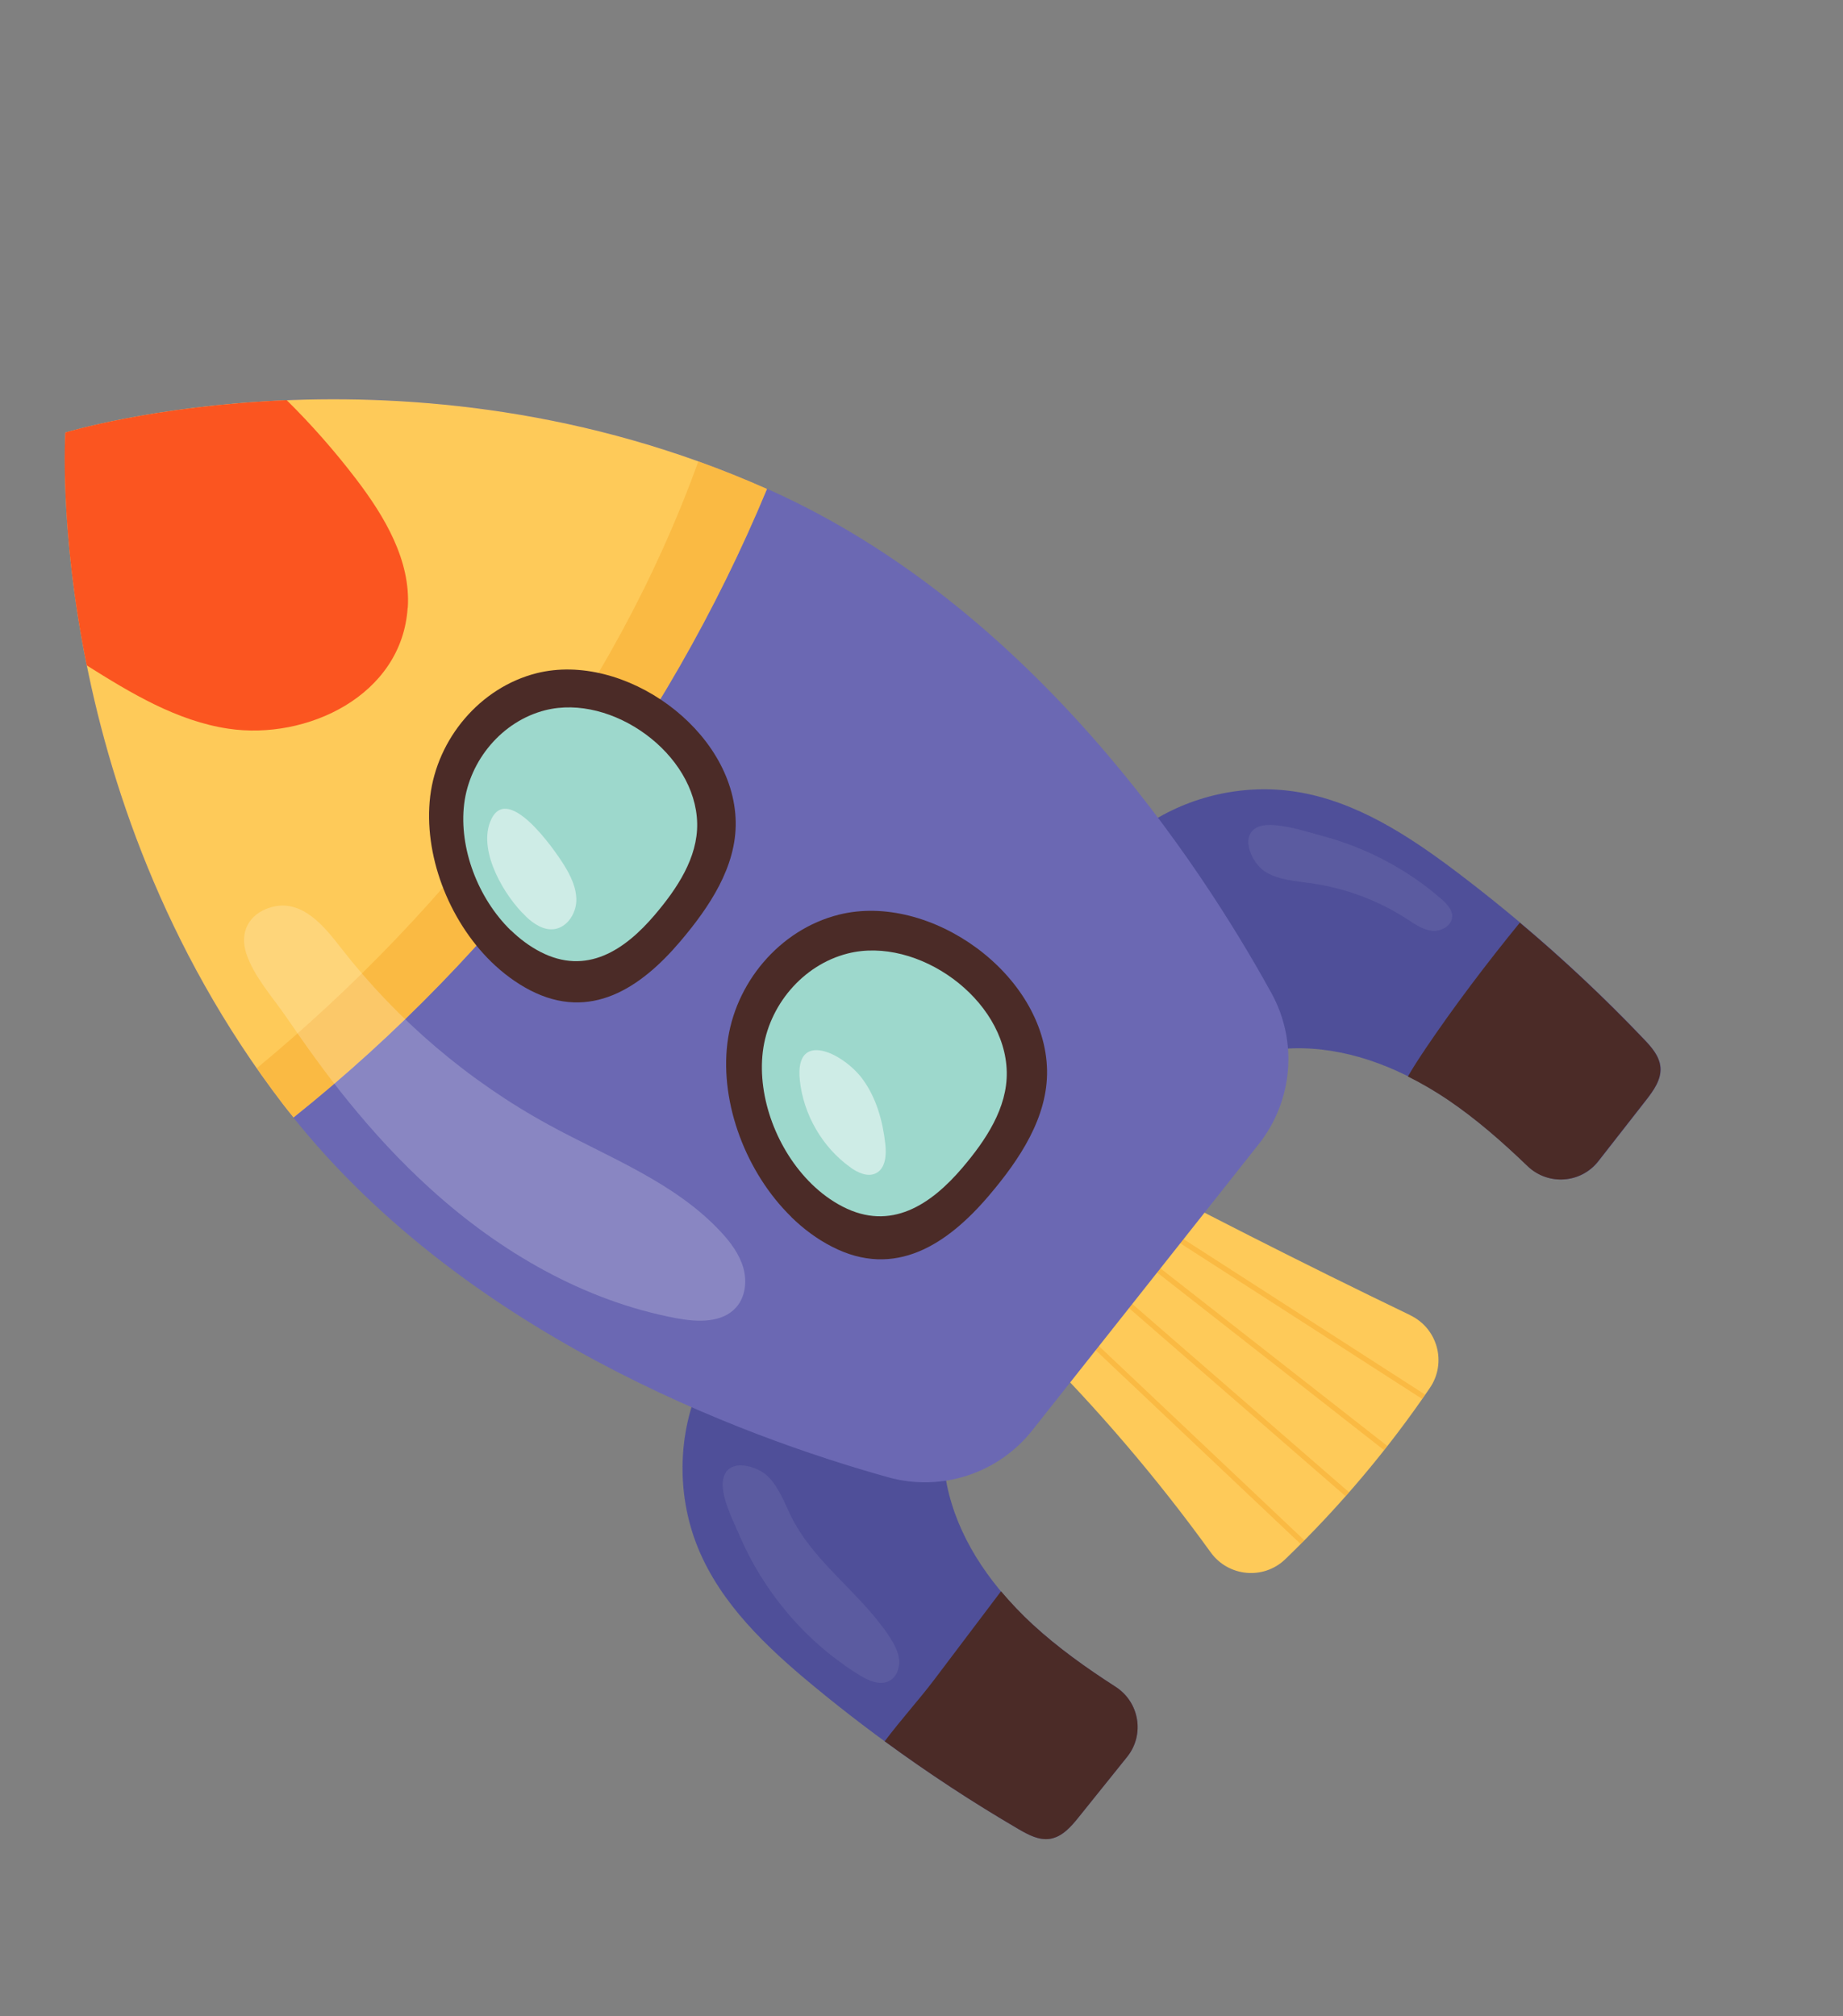 <svg xmlns="http://www.w3.org/2000/svg" width="255" height="279" viewBox="0 0 255 279" fill="none"><rect x="0" y="0" width="255" height="279" fill="#808080" stroke="none"/><g clip-path="url(#clip0_67_998)"><path d="M195.148 182.005C180.271 174.836 165.549 167.363 150.97 159.59L142.707 185.79C151.743 194.772 160.054 204.481 167.516 214.815C169.967 218.2 174.826 218.658 177.843 215.751C185.296 208.565 192.021 200.611 197.842 192.054C200.204 188.587 198.924 183.832 195.135 182.01L195.148 182.005Z" fill="#FECA59"></path><g style="mix-blend-mode:multiply" opacity="0.43"><path d="M144.914 180.03C144.773 180.168 144.782 180.4 144.933 180.537L179.961 213.662C180.133 213.483 180.309 213.318 180.485 213.153L145.439 180.019C145.288 179.882 145.069 179.887 144.932 180.038L144.914 180.03Z" fill="#F6A526"></path></g><g style="mix-blend-mode:multiply" opacity="0.43"><path d="M147.151 172.659C147.032 172.819 147.036 173.038 147.188 173.175L186.18 207.047C186.338 206.873 186.492 206.687 186.659 206.495L147.666 172.623C147.515 172.486 147.288 172.508 147.151 172.659Z" fill="#F6A526"></path></g><g style="mix-blend-mode:multiply" opacity="0.43"><path d="M153.432 164.819C153.264 164.718 153.046 164.766 152.927 164.926C152.825 165.094 152.86 165.316 153.033 165.431L196.77 193.58C196.906 193.385 197.055 193.185 197.191 192.99L153.432 164.819Z" fill="#F6A526"></path></g><g style="mix-blend-mode:multiply" opacity="0.43"><path d="M191.51 200.661C191.664 200.474 191.813 200.274 191.954 200.092L148.835 166.337L148.601 167.081L191.497 200.665L191.51 200.661Z" fill="#F6A526"></path></g><path d="M110.513 177.179C104.03 180.409 98.848 186.141 96.285 192.923C93.731 199.687 93.828 207.431 96.551 214.138C99.721 221.933 106.086 227.947 112.569 233.302C121.468 240.659 130.972 247.288 140.942 253.12C142.274 253.893 143.746 254.691 145.277 254.454C146.96 254.193 148.199 252.769 149.266 251.436L155.949 243.115C158.411 240.053 157.661 235.55 154.364 233.42C150.328 230.82 146.42 228.042 142.887 224.793C137.55 219.897 133.102 213.788 131.309 206.765C129.515 199.742 130.699 191.763 135.422 186.268L110.526 177.174L110.513 177.179Z" fill="#4F4F99"></path><path d="M146.559 131.631C148.207 124.587 152.602 118.21 158.605 114.167C164.607 110.125 172.153 108.439 179.317 109.56C187.631 110.859 194.948 115.668 201.653 120.738C210.854 127.709 219.497 135.422 227.462 143.787C228.521 144.907 229.639 146.153 229.761 147.695C229.896 149.393 228.794 150.915 227.749 152.27L221.173 160.685C218.751 163.777 214.209 164.087 211.377 161.366C207.917 158.032 204.311 154.868 200.348 152.183C194.354 148.122 187.381 145.187 180.144 145.06C172.903 144.92 165.397 147.913 161.141 153.771L146.572 131.626L146.559 131.631Z" fill="#4F4F99"></path><path d="M106.501 67.817C56.4 45.337 9.054 59.857 9.054 59.857C9.054 59.857 5.808 109.281 39.199 152.865C63.363 184.409 102.898 198.848 122.905 204.427C130.249 206.467 138.101 203.909 142.827 197.928L158.5 178.118L174.172 158.308C178.899 152.327 179.596 144.096 175.916 137.421C165.896 119.235 142.749 84.071 106.496 67.804L106.501 67.817Z" fill="#6B68B3"></path><path d="M40.608 154.639C69.243 131.745 92.059 101.528 106.121 67.659C56.165 45.42 9.054 59.857 9.054 59.857C9.054 59.857 5.807 109.281 39.199 152.865C39.661 153.464 40.132 154.045 40.603 154.626L40.608 154.639Z" fill="#FECA59"></path><g style="mix-blend-mode:multiply" opacity="0.43"><path d="M106.117 67.645C102.944 66.235 99.766 64.973 96.629 63.829C84.768 96.665 62.691 125.372 35.538 147.812C36.714 149.508 37.928 151.189 39.212 152.86C39.675 153.459 40.145 154.04 40.616 154.621C69.251 131.727 92.068 101.51 106.13 67.641L106.117 67.645Z" fill="#F6A526"></path></g><path d="M67.98 133.104C69.594 134.672 71.392 136.014 73.337 137.025C81.702 141.358 88.651 136.715 94.112 130.282C98.145 125.53 101.909 119.936 101.793 113.71C101.561 101.01 86.33 90.122 74.245 93.158C66.408 95.138 60.48 102.237 59.523 110.194C58.567 118.151 61.998 127.262 67.98 133.104Z" fill="#4B2B27"></path><path d="M70.678 128.725C71.914 129.929 73.272 130.943 74.766 131.718C81.152 135.023 86.452 131.48 90.609 126.582C93.682 122.965 96.548 118.687 96.462 113.948C96.278 104.269 84.662 95.955 75.45 98.278C69.471 99.788 64.956 105.209 64.22 111.268C63.489 117.34 66.107 124.289 70.67 128.742L70.678 128.725Z" fill="#9DD8CC"></path><path d="M109.476 168.404C111.162 170.05 113.04 171.451 115.086 172.499C123.844 177.03 131.112 172.171 136.834 165.439C141.056 160.474 144.989 154.614 144.871 148.096C144.619 134.801 128.673 123.39 116.04 126.577C107.825 128.647 101.636 136.088 100.635 144.413C99.633 152.738 103.235 162.288 109.489 168.4L109.476 168.404Z" fill="#4B2B27"></path><path d="M112.297 163.835C113.582 165.095 115.016 166.155 116.58 166.964C123.253 170.417 128.803 166.711 133.171 161.576C136.388 157.79 139.391 153.318 139.296 148.347C139.106 138.2 126.945 129.508 117.302 131.94C111.04 133.521 106.308 139.196 105.542 145.544C104.777 151.892 107.529 159.176 112.297 163.835Z" fill="#9DD8CC"></path><path d="M138.496 220.206C135.394 224.317 132.288 228.416 129.186 232.528C127.149 235.219 124.607 238.016 122.409 240.955C128.366 245.324 134.552 249.39 140.942 253.12C142.274 253.893 143.746 254.691 145.277 254.454C146.96 254.193 148.2 252.769 149.266 251.436L155.949 243.115C158.411 240.053 157.661 235.55 154.365 233.42C150.328 230.82 146.42 228.042 142.887 224.793C141.336 223.363 139.88 221.827 138.514 220.214L138.496 220.206Z" fill="#4B2B27"></path><path d="M197.139 145.267C196.37 146.407 195.551 147.652 194.799 148.962C196.707 149.912 198.561 150.999 200.317 152.18C204.28 154.864 207.89 158.042 211.346 161.362C214.178 164.083 218.733 163.769 221.142 160.681L227.718 152.267C228.767 150.925 229.883 149.398 229.73 147.691C229.608 146.15 228.503 144.899 227.431 143.783C222.021 138.105 216.289 132.718 210.284 127.677C205.657 133.359 201.221 139.207 197.126 145.272L197.139 145.267Z" fill="#4B2B27"></path><path d="M56.422 84.103C56.847 77.582 53.249 71.509 49.288 66.314C46.346 62.458 43.137 58.8 39.675 55.38C21.19 56.142 9.036 59.849 9.036 59.849C9.036 59.849 8.17 73.175 12.002 92.079C18.145 95.941 24.498 99.772 31.582 100.833C42.422 102.466 55.615 96.277 56.404 84.094L56.422 84.103Z" fill="#FB5520"></path><g style="mix-blend-mode:overlay" opacity="0.2"><path d="M59.536 164.49C69.166 173.246 80.861 180.049 93.653 182.427C96.511 182.951 99.907 183.093 101.849 180.92C103.15 179.46 103.381 177.264 102.832 175.39C102.283 173.516 101.079 171.904 99.747 170.47C93.351 163.587 84.195 160.167 75.944 155.66C64.832 149.589 54.999 141.213 47.221 131.227C44.896 128.238 41.786 124.281 37.455 125.557C34.39 126.471 33.129 129.033 34.075 131.94C35.118 135.12 37.721 137.981 39.586 140.708C42.312 144.699 45.115 148.618 48.168 152.375C51.665 156.679 55.425 160.772 59.536 164.49Z" fill="white"></path></g><g style="mix-blend-mode:overlay" opacity="0.5"><path d="M72.761 126.824C73.822 127.826 75.174 128.74 76.614 128.58C78.408 128.382 79.665 126.511 79.738 124.695C79.798 122.883 78.955 121.172 77.997 119.635C76.632 117.449 70.009 107.946 67.799 113.781C66.204 118.003 69.864 124.083 72.774 126.819L72.761 126.824Z" fill="white"></path></g><g style="mix-blend-mode:overlay" opacity="0.5"><path d="M117.701 161.575C118.717 162.285 120.037 162.901 121.155 162.372C122.524 161.723 122.666 159.853 122.496 158.343C122.147 155.136 121.252 151.917 119.346 149.322C116.725 145.749 109.927 142.399 110.663 149.461C111.152 154.218 113.798 158.81 117.714 161.57L117.701 161.575Z" fill="white"></path></g><g style="mix-blend-mode:overlay" opacity="0.07"><path d="M118.92 231.806C120.178 232.577 121.753 233.293 123.06 232.593C124.047 232.066 124.503 230.833 124.411 229.706C124.305 228.584 123.751 227.563 123.151 226.618C119.287 220.624 112.881 216.475 109.614 210.137C108.599 208.15 107.873 205.943 106.31 204.356C104.819 202.846 100.842 201.649 100.099 204.511C99.518 206.757 101.432 210.406 102.299 212.431C104.483 217.539 107.681 222.199 111.634 226.091C113.842 228.255 116.29 230.188 118.92 231.806Z" fill="white"></path></g><g style="mix-blend-mode:overlay" opacity="0.07"><path d="M199.456 124.425C200.182 125.062 200.95 125.86 200.925 126.823C200.886 128.114 199.402 128.935 198.135 128.799C196.856 128.667 195.755 127.884 194.683 127.18C190.7 124.604 186.143 122.894 181.446 122.231C179.218 121.908 176.858 121.793 174.971 120.571C173.314 119.502 171.483 115.839 173.849 114.528C175.834 113.425 180.739 115.085 182.797 115.63C188.917 117.24 194.684 120.252 199.456 124.425Z" fill="white"></path></g></g><defs><clipPath id="clip0_67_998"><rect width="229.05" height="188.232" fill="white" transform="translate(177.348 -0) rotate(70.421)"></rect></clipPath></defs></svg>